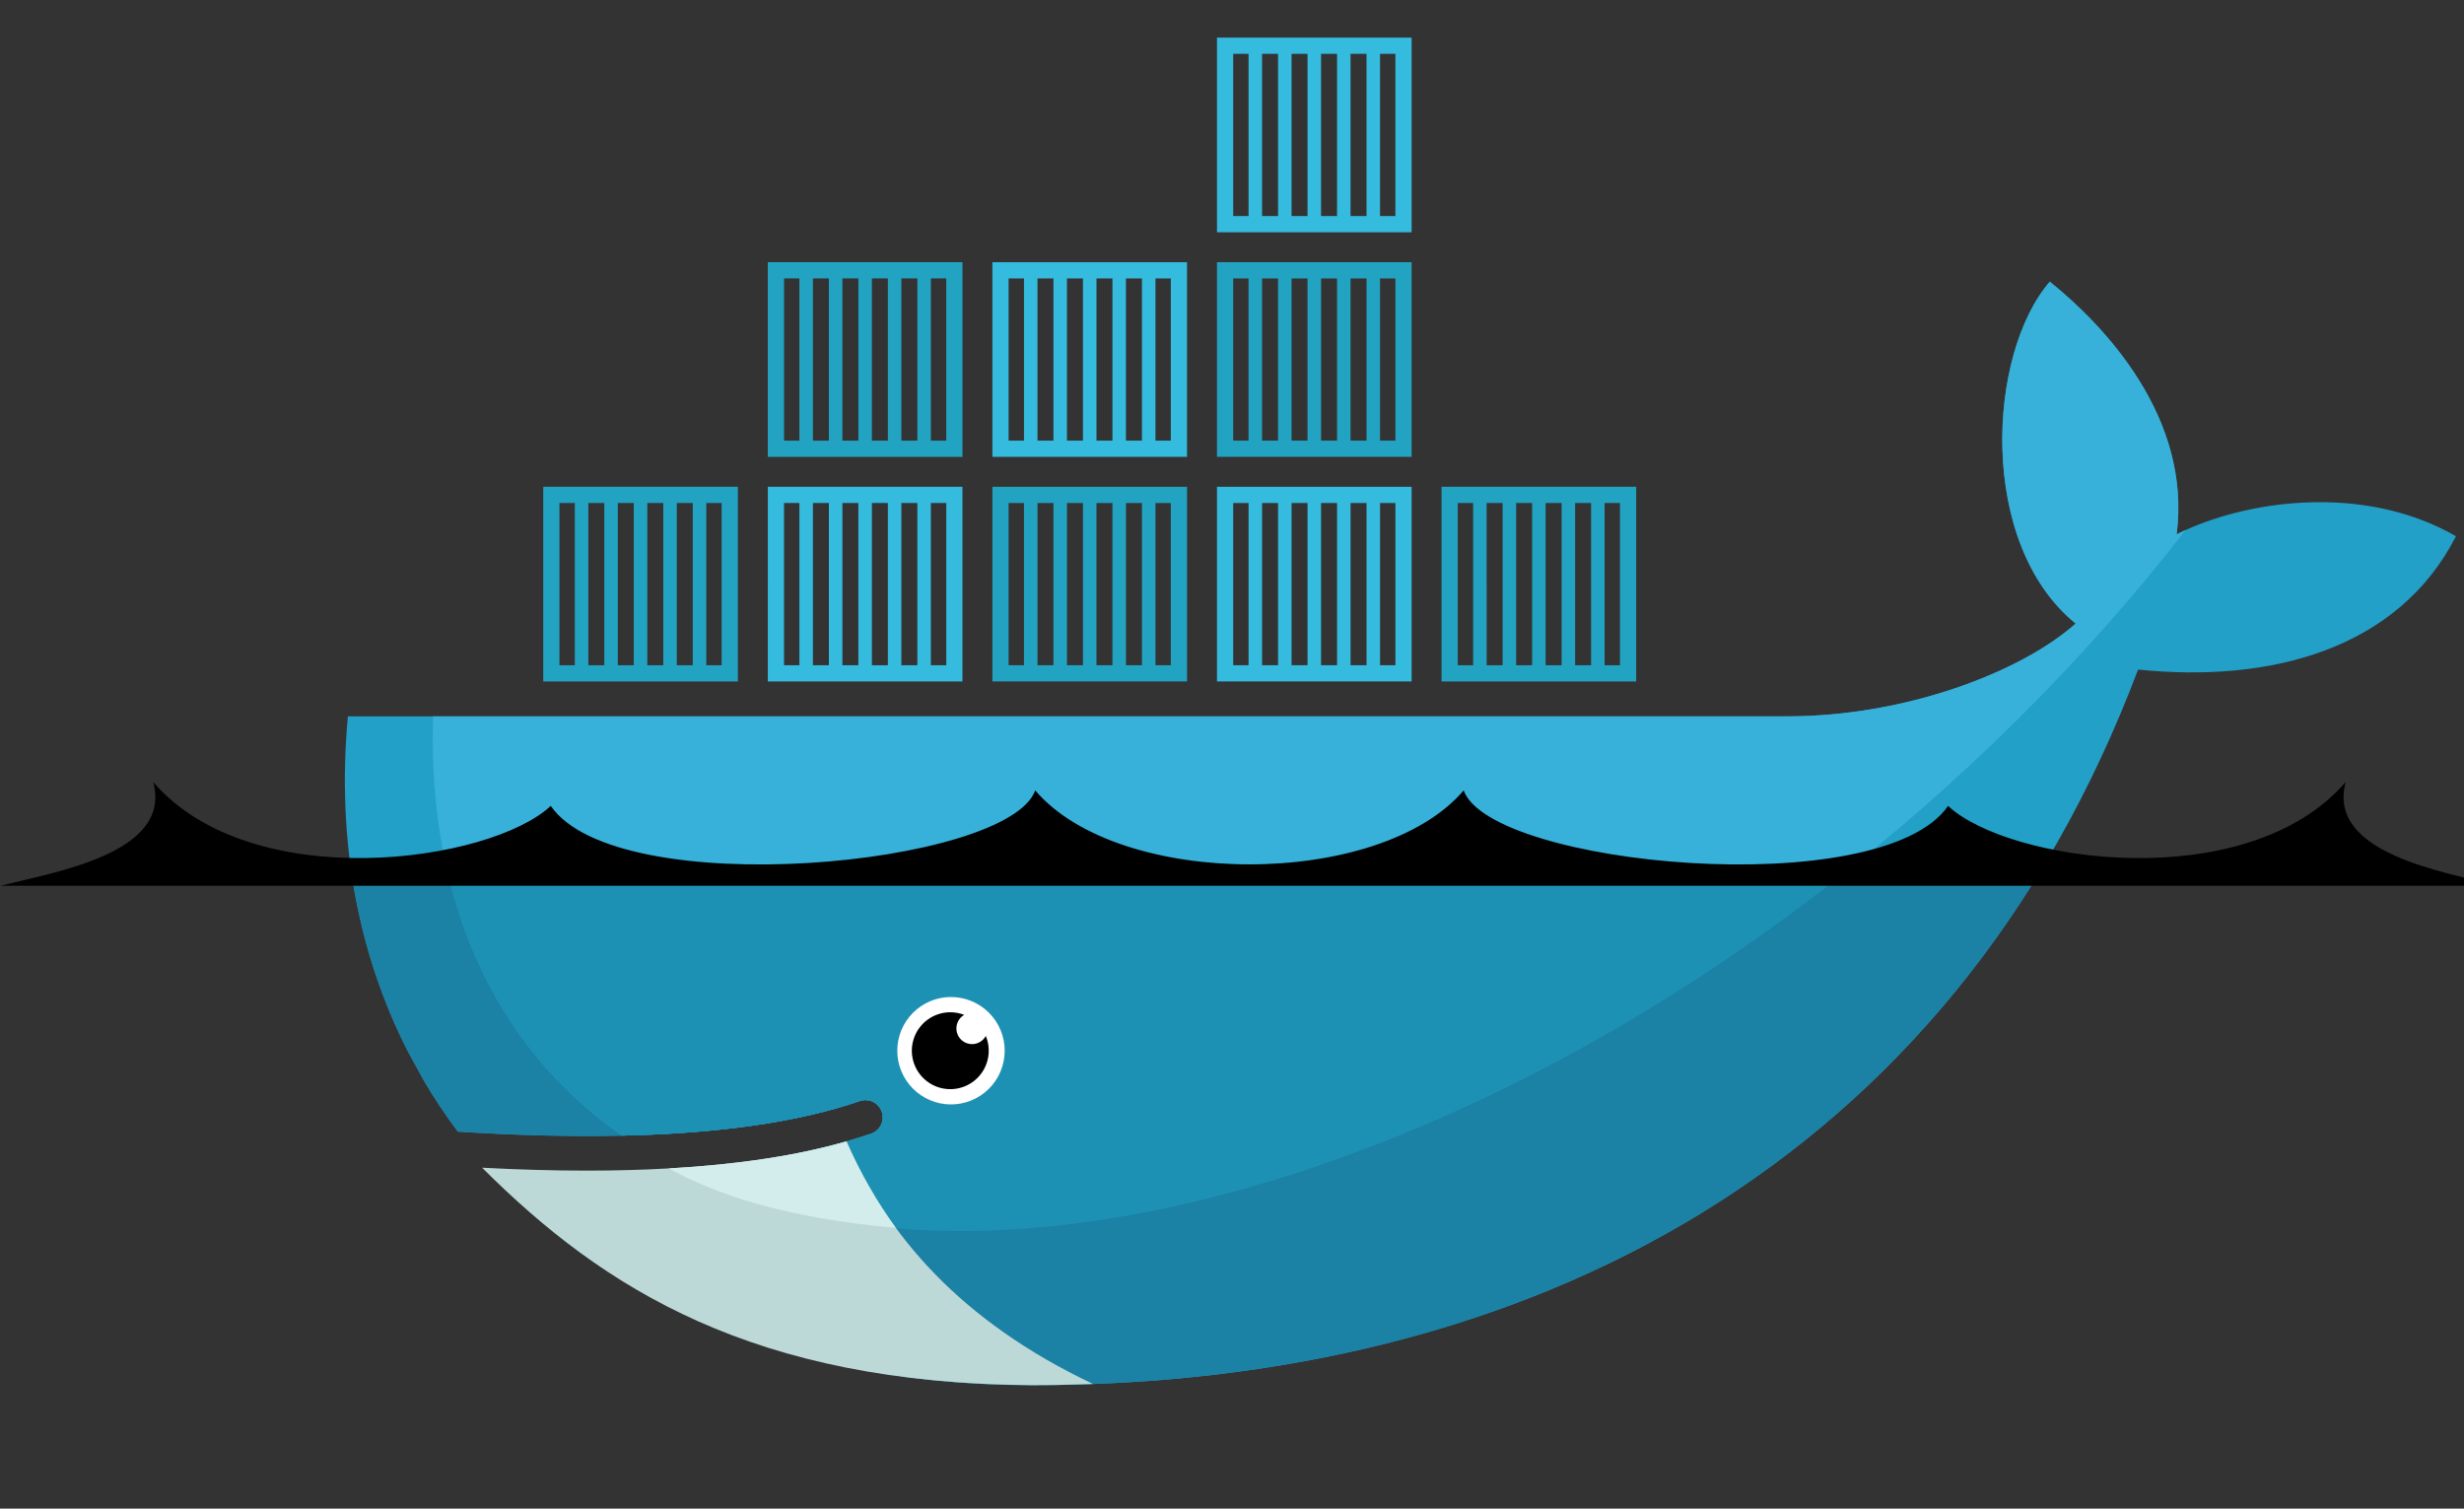 <svg fill="none" viewBox="0 0 2450 1500" xmlns="http://www.w3.org/2000/svg"><rect x="0" y="0" width="2450" height="1500" fill="#333333" stroke="none"/><g clip-rule="evenodd" fill-rule="evenodd"><path d="m2164.27 531.25c14.97-116.367-72.11-207.764-126.11-251.162-62.24 71.953-71.91 260.527 25.73 339.922-54.49 48.398-169.31 92.265-286.88 92.265h-1431.1c-11.426 122.725 10.117 235.743 59.326 332.475l16.28 29.78c10.307 17.48 21.571 34.38 33.74 50.63 58.838 3.78 113.086 5.07 162.715 3.98h.019c97.529-2.15 177.11-13.67 237.422-34.57 4.264-1.33 8.876-.94 12.862 1.07s7.032 5.5 8.495 9.72c1.462 4.22 1.226 8.84-.658 12.89s-5.269 7.2-9.439 8.8c-8.028 2.79-16.387 5.39-25.02 7.86h-.029c-47.49 13.57-98.418 22.69-164.121 26.74 3.906.07-4.063.59-4.082.59-2.236.14-5.049.47-7.295.58-25.859 1.46-53.77 1.76-82.305 1.76-31.211 0-61.943-.59-96.308-2.34l-.879.58c119.238 134.03 305.683 214.41 539.397 214.41 494.61 0 914.14-219.26 1099.92-711.498 131.8 13.526 258.47-20.087 316.08-132.568-91.77-52.959-209.8-36.074-277.76-1.914z" fill="#22a0c8"/><path d="m2164.27 531.25c14.97-116.367-72.11-207.764-126.11-251.162-62.24 71.953-71.91 260.527 25.73 339.922-54.49 48.398-169.31 92.265-286.88 92.265h-1346.354c-5.84 187.95 63.906 330.615 187.305 416.865h.029c97.529-2.15 177.109-13.67 237.422-34.57 4.264-1.33 8.876-.94 12.862 1.07s7.032 5.5 8.494 9.72c1.463 4.22 1.227 8.84-.657 12.89s-5.269 7.2-9.439 8.8c-8.028 2.79-16.387 5.39-25.02 7.86h-.029c-47.49 13.57-102.793 23.86-168.496 27.91-.02 0-1.592-1.51-1.612-1.51 168.331 86.35 412.405 86.03 692.235-21.46 313.77-120.54 605.75-350.192 809.47-612.858-3.06 1.387-6.05 2.803-8.95 4.258z" fill="#37b1d9"/><path d="m348.596 861.387c8.886 65.742 28.125 127.295 56.64 183.363l16.28 29.78c10.306 17.48 21.57 34.39 33.74 50.63 58.848 3.78 113.096 5.07 162.734 3.98 97.53-2.15 177.11-13.67 237.422-34.57 4.264-1.33 8.876-.94 12.862 1.07s7.032 5.5 8.495 9.72c1.462 4.22 1.226 8.84-.658 12.89s-5.269 7.2-9.439 8.8c-8.027 2.79-16.387 5.39-25.02 7.86h-.029c-47.49 13.57-102.5 23.27-168.203 27.34-2.256.13-6.191.16-8.467.29-25.84 1.44-53.467 2.33-82.012 2.33-31.201 0-63.115-.59-97.461-2.34 119.239 134.02 306.836 214.7 540.55 214.7 423.43 0 791.83-160.73 1005.65-515.843z" fill="#1b81a5"/><path d="m443.537 861.387c25.313 115.429 86.143 206.043 174.453 267.753 97.53-2.15 177.11-13.67 237.422-34.57 4.264-1.33 8.876-.94 12.862 1.07s7.032 5.5 8.495 9.72c1.462 4.22 1.226 8.84-.658 12.89s-5.269 7.2-9.439 8.8c-8.027 2.79-16.387 5.39-25.02 7.86h-.029c-47.49 13.57-103.662 23.27-169.375 27.34 168.32 86.32 411.692 85.08 691.502-22.4 169.28-65.04 332.2-161.852 478.36-278.463z" fill="#1d91b4"/><path d="m540.148 484.014h193.536v193.535h-193.536zm16.123 16.132h15.274v161.28h-15.274zm28.711 0h15.889v161.28h-15.879zm29.317 0h15.889v161.28h-15.889zm29.336 0h15.879v161.28h-15.879zm29.326 0h15.879v161.28h-15.879zm29.316 0h15.284v161.28h-15.284zm61.172-239.433h193.545v193.525h-193.555zm16.133 16.133h15.264v161.269h-15.264zm28.711 0h15.879v161.269h-15.869zm29.316 0h15.879v161.269h-15.879zm29.327 0h15.878v161.269h-15.878zm29.326 0h15.888v161.269h-15.888zm29.316 0h15.293v161.269h-15.293z" fill="#23a3c2"/><path d="m763.449 484.014h193.545v193.535h-193.555zm16.133 16.132h15.264v161.28h-15.264zm28.711 0h15.879v161.28h-15.869zm29.316 0h15.879v161.28h-15.879zm29.327 0h15.878v161.28h-15.878zm29.326 0h15.888v161.28h-15.888zm29.316 0h15.293v161.28h-15.293z" fill="#34bbde"/><path d="m986.76 484.014h193.53v193.535h-193.53zm16.12 16.132h15.27v161.28h-15.27zm28.71 0h15.88v161.28h-15.88zm29.33 0h15.88v161.28h-15.88zm29.33 0h15.88v161.28h-15.88zm29.31 0h15.9v161.28h-15.9zm29.33 0h15.27v161.28h-15.27z" fill="#23a3c2"/><path d="m986.76 260.713h193.53v193.525h-193.53zm16.12 16.133h15.27v161.269h-15.27zm28.71 0h15.88v161.269h-15.88zm29.33 0h15.88v161.269h-15.88zm29.33 0h15.88v161.269h-15.88zm29.31 0h15.9v161.269h-15.9zm29.33 0h15.27v161.269h-15.27zm61.17 207.168h193.54v193.535h-193.54zm16.13 16.132h15.27v161.28h-15.27zm28.71 0h15.88v161.28h-15.88zm29.32 0h15.88v161.28h-15.88zm29.33 0h15.89v161.28h-15.89zm29.32 0h15.89v161.28h-15.89zm29.33 0h15.27v161.28h-15.27z" fill="#34bbde"/><path d="m1210.06 260.713h193.54v193.525h-193.54zm16.13 16.133h15.27v161.269h-15.27zm28.71 0h15.88v161.269h-15.88zm29.32 0h15.88v161.269h-15.88zm29.33 0h15.89v161.269h-15.89zm29.32 0h15.89v161.269h-15.89zm29.33 0h15.27v161.269h-15.27z" fill="#23a3c2"/><path d="m1210.06 37.402h193.54v193.555h-193.54zm16.13 16.123h15.27v161.289h-15.27zm28.71 0h15.88v161.289h-15.88zm29.32 0h15.88v161.289h-15.88zm29.33 0h15.89v161.289h-15.89zm29.32 0h15.89v161.289h-15.89zm29.33 0h15.27v161.289h-15.27z" fill="#34bbde"/><path d="m1433.36 484.014h193.54v193.535h-193.54zm16.11 16.132h15.29v161.28h-15.28v-161.28zm28.72 0h15.88v161.28h-15.87zm29.33 0h15.89v161.28h-15.89zm29.32 0h15.89v161.28h-15.89zm29.33 0h15.88v161.28h-15.88zm29.32 0h15.27v161.28h-15.27z" fill="#23a3c2"/><path d="m944.875 991.328c7.073-.094 14.093 1.217 20.655 3.859 6.561 2.642 12.532 6.563 17.567 11.533 5.034 4.96 9.031 10.88 11.759 17.41 2.727 6.53 4.131 13.53 4.13 20.6s-1.408 14.08-4.138 20.6c-2.73 6.53-6.729 12.44-11.765 17.41s-11.009 8.88-17.571 11.52c-6.563 2.64-13.584 3.95-20.656 3.86-14.036-.2-27.432-5.91-37.288-15.9-9.857-10-15.382-23.47-15.379-37.51s5.532-27.51 15.392-37.5c9.861-9.988 23.258-15.695 37.294-15.882z" fill="#FFF"/><path d="m944.875 1006.47c4.883 0 9.541.92 13.838 2.59-2.965 1.72-5.281 4.37-6.589 7.54-1.309 3.17-1.537 6.68-.651 10 .887 3.31 2.84 6.23 5.557 8.33 2.717 2.09 6.047 3.22 9.476 3.23 5.908 0 11.035-3.27 13.691-8.11 3.145 7.57 3.77 15.96 1.783 23.92-1.988 7.96-6.482 15.07-12.82 20.28-6.337 5.2-14.182 8.23-22.375 8.64s-16.299-1.83-23.122-6.38c-6.823-4.56-12.001-11.18-14.768-18.91-2.767-7.72-2.977-16.13-.599-23.98s7.217-14.72 13.804-19.61 14.572-7.53 22.775-7.54zm-944.375-125.786h2483.66c-54.07-13.711-171.09-32.247-151.79-103.125-98.34 113.789-335.48 79.834-395.34 23.73-66.64 96.66-454.63 59.912-481.69-15.391-83.55 98.057-342.45 98.057-426 0-27.08 75.303-415.061 112.051-481.711 15.381-59.844 56.114-296.973 90.069-395.313-23.711 19.297 70.869-97.724 89.395-151.816 103.116z" fill="#000"/><path d="m1086.8 1376.07c-132.228-62.74-204.796-148.04-245.177-241.15-49.121 14.02-108.154 22.98-176.758 26.83-25.84 1.44-53.027 2.19-81.543 2.19-32.89 0-67.549-.98-103.935-2.9 121.259 121.19 270.429 214.49 546.643 216.19 20.39 0 40.62-.39 60.77-1.16z" fill="#bdd9d7"/><path d="m890.734 1220.84c-18.291-24.83-36.035-56.05-49.082-85.94-49.121 14.04-108.173 23-176.787 26.86 47.129 25.57 114.512 49.28 225.869 59.08z" fill="#d3ecec"/></g></svg>